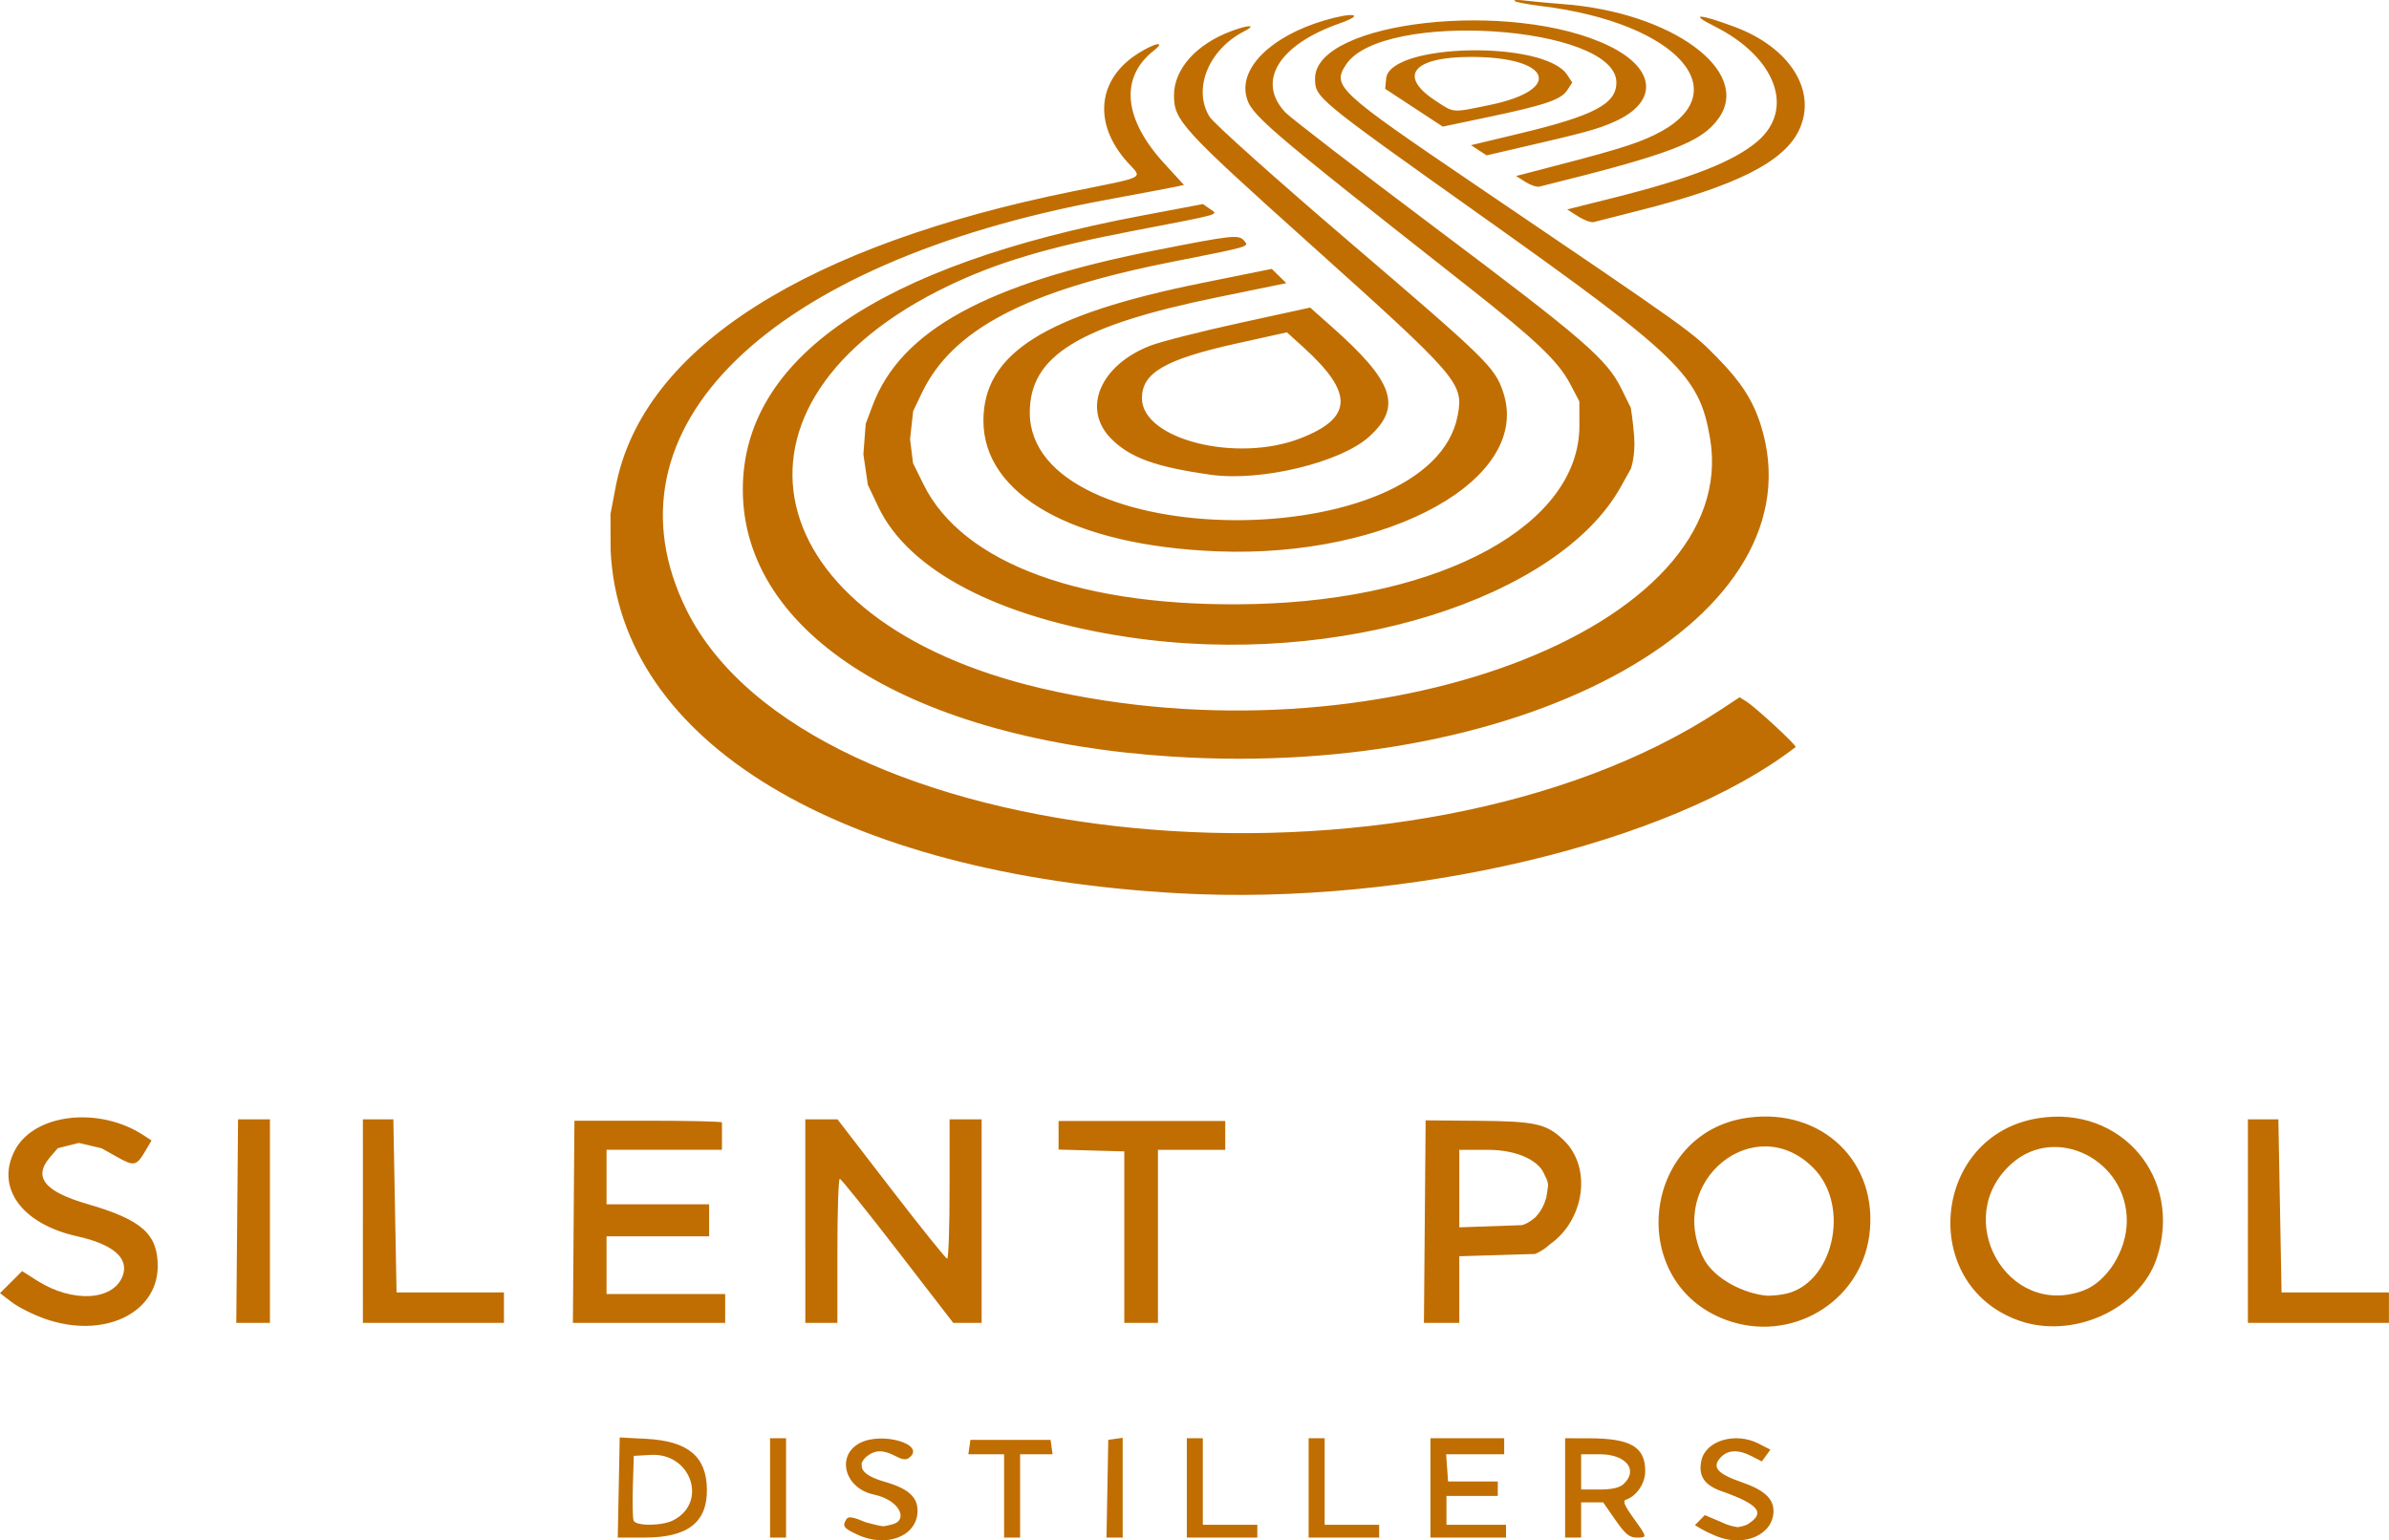 <?xml version="1.0" encoding="UTF-8" standalone="no"?>
<!-- Created with Inkscape (http://www.inkscape.org/) -->

<svg
   width="197.17mm"
   height="127.167mm"
   viewBox="0 0 197.17 127.167"
   version="1.1"
   id="svg5"
   xml:space="preserve"
   xmlns="http://www.w3.org/2000/svg"
   xmlns:svg="http://www.w3.org/2000/svg"><defs
     id="defs2" /><g
     id="layer1"
     transform="translate(-3.39,21.965)"><path
       style="fill:#c06e02;fill-opacity:1;stroke-width:0.265"
       d="m 74.155,104.729 c -1.153,-0.538 -1.271,-0.705 -0.907,-1.278 0.161,-0.254 0.529,-0.194 1.599,0.257 0,0 1.078,0.298 1.389,0.322 0.173,0.023 0.712,-0.133 0.712,-0.133 1.421,-0.265 0.836,-1.99 -1.458,-2.484 -2.406,-0.518 -3.117,-3.223 -1.118,-4.257 1.809,-0.935 5.404,0.103 4.101,1.185 -0.295,0.245 -0.554,0.223 -1.177,-0.1 -1.045,-0.54 -1.691,-0.522 -2.419,0.067 0,0 -0.236,0.192 -0.374,0.527 0.012,0.266 0.006,0.376 0.087,0.526 0.201,0.374 0.829,0.721 1.821,1.004 1.912,0.546 2.706,1.246 2.706,2.388 0,2.092 -2.543,3.104 -4.961,1.975 z m 70.974,0.156 c -0.437,-0.171 -1.032,-0.453 -1.323,-0.626 l -0.529,-0.316 0.407,-0.413 0.407,-0.413 1.394,0.589 c 0,0 0.586,0.312 1.325,0.404 0.439,-0.058 0.782,-0.214 0.782,-0.214 1.489,-0.923 1.109,-1.62 -2.149,-2.767 -1.405,-0.495 -1.908,-1.273 -1.632,-2.527 0.361,-1.644 2.816,-2.368 4.719,-1.391 l 0.976,0.501 -0.355,0.486 -0.355,0.486 -0.828,-0.428 c -1.118,-0.578 -1.995,-0.538 -2.588,0.117 -0.719,0.794 -0.254,1.33 1.759,2.026 1.832,0.634 2.621,1.348 2.621,2.37 0,1.931 -2.354,3.007 -4.63,2.116 z m -90.673,-4.047 0.079,-4.134 2.192,0.115 c 3.438,0.18 4.965,1.446 5.006,4.148 0.041,2.747 -1.574,4.003 -5.148,4.004 l -2.209,2.7e-4 0.079,-4.134 z m 4.507,2.701 c 2.874,-1.486 1.454,-5.585 -1.869,-5.394 l -1.395,0.08 -0.077,2.494 c -0.042,1.372 -0.016,2.651 0.058,2.844 0.182,0.473 2.352,0.458 3.282,-0.024 z m 7.981,-2.668 v -4.101 h 0.661 0.661 v 4.101 4.101 h -0.661 -0.661 z m 19.315,0.661 v -3.44 h -1.474 -1.474 l 0.085,-0.595 0.085,-0.595 h 3.307 3.307 l 0.085,0.595 0.085,0.595 h -1.341 -1.341 v 3.44 3.44 h -0.661 -0.661 z m 8.526,-0.595 0.073,-4.035 0.595,-0.085 0.595,-0.085 v 4.119 4.119 h -0.668 -0.668 z m 6.555,-0.066 v -4.101 h 0.661 0.661 v 3.572 3.572 h 2.249 2.249 v 0.529 0.529 h -2.91 -2.91 z m 10.054,0 v -4.101 h 0.661 0.661 v 3.572 3.572 h 2.249 2.249 v 0.529 0.529 h -2.91 -2.91 z m 10.054,0 v -4.101 h 3.043 3.043 v 0.661 0.661 h -2.396 -2.396 l 0.081,1.124 0.081,1.124 h 2.051 2.051 l -5.3e-4,0.595 -5.3e-4,0.595 h -2.117 -2.117 v 1.191 1.191 h 2.457 2.457 v 0.529 0.529 h -3.118 -3.118 v -4.101 z m 11.113,0 v -4.101 l 1.918,0.002 c 3.489,0.003 4.696,0.701 4.696,2.715 0,1.006 -0.716,2.064 -1.595,2.357 -0.28,0.093 -0.127,0.469 0.61,1.495 1.177,1.639 1.177,1.634 0.257,1.63 -0.581,-0.002 -0.93,-0.295 -1.736,-1.455 l -1.008,-1.452 h -0.91 -0.91 v 1.455 1.455 h -0.661 -0.661 z m 4.808,-0.306 c 1.275,-1.154 0.242,-2.473 -1.938,-2.473 h -1.546 v 1.455 1.455 h 1.501 c 1.025,0 1.654,-0.139 1.984,-0.438 z M 7.117,86.914 c -0.963,-0.337 -2.196,-0.952 -2.739,-1.366 l -0.988,-0.753 0.912,-0.912 0.912,-0.912 1.248,0.792 c 2.908,1.844 6.27,1.662 7.047,-0.381 0.558,-1.468 -0.756,-2.619 -3.748,-3.284 -4.575,-1.016 -6.751,-4.011 -5.151,-7.087 1.583,-3.042 6.94,-3.672 10.635,-1.251 l 0.651,0.427 -0.471,0.803 c -0.771,1.314 -0.949,1.357 -2.353,0.568 l -1.294,-0.726 -1.878,-0.442 -1.739,0.436 -0.639,0.742 c -1.424,1.654 -0.468,2.839 3.133,3.882 4.423,1.282 5.753,2.46 5.753,5.097 0,3.933 -4.497,6.046 -9.292,4.368 z m 138.711,0.081 c -8.301,-3.078 -6.966,-15.465 1.798,-16.684 6.157,-0.856 10.862,3.708 10.038,9.736 -0.758,5.542 -6.514,8.921 -11.836,6.948 z m 4.725,-2.107 c 4.104,-0.689 5.665,-7.269 2.485,-10.448 -4.824,-4.824 -12.136,1.109 -9.099,7.383 0.891,1.84 3.521,3.045 5.29,3.175 0.223,0.016 0.801,-0.022 1.323,-0.11 z m 19.445,2.161 c -8.334,-2.98 -7.13,-15.317 1.63,-16.703 6.848,-1.083 11.956,4.963 9.764,11.56 -1.405,4.23 -6.95,6.732 -11.395,5.143 z m 5.33,-2.47 c 1.959,-0.726 3.57,-3.285 3.592,-5.704 0.045,-5.063 -5.799,-8.03 -9.469,-4.807 -5.098,4.476 -0.419,12.846 5.877,10.512 z m -152.364,-5.735 0.073,-8.401 h 1.316 1.316 v 8.401 8.401 l -1.389,1.3e-4 -1.389,1.4e-4 z m 10.377,-1.3e-4 -5.29e-4,-8.401 h 1.257 1.257 l 0.132,7.144 0.132,7.144 h 4.432 4.432 l -1.91e-4,1.257 -9e-5,1.257 h -5.821 -5.821 l -5.3e-4,-8.401 z m 17.394,0.056 0.063,-8.345 h 6.089 c 3.349,0 6.089,0.064 6.089,0.143 v 1.201 1.058 h -4.763 -4.763 v 2.249 2.249 h 4.233 4.233 v 1.323 1.323 h -4.233 -4.233 v 2.381 2.381 h 4.895 4.895 v 1.191 1.191 l -6.284,9e-5 -6.284,9e-5 z m 19.119,-0.056 v -8.401 h 1.329 1.329 l 4.426,5.747 c 2.434,3.161 4.515,5.751 4.624,5.755 0.109,0.004 0.198,-2.582 0.198,-5.747 v -5.755 h 1.323 1.323 v 8.401 8.401 H 83.236 82.064 l -4.583,-5.941 c -2.521,-3.267 -4.672,-5.946 -4.781,-5.953 -0.109,-0.007 -0.198,2.667 -0.198,5.941 v 5.953 h -1.323 -1.323 z m 26.326,1.323 v -7.078 l -2.712,-0.075 -2.712,-0.075 v -1.181 -1.181 h 6.879 6.879 v 1.191 1.191 h -2.778 -2.778 v 7.144 7.144 l -1.389,9e-5 -1.389,1e-4 z m 24.801,-1.282 0.07,-8.36 4.336,0.037 c 4.706,0.04 5.614,0.241 7.008,1.549 2.453,2.302 1.742,6.679 -1.09,8.651 0,0 -0.481,0.484 -1.216,0.794 l -3.13,0.094 -3.13,0.094 v 2.75 2.75 h -1.459 -1.459 z m 9.154,-0.384 c 0.426,-0.472 0.677,-0.936 0.865,-1.562 0,0 0.142,-0.823 0.158,-1.052 -0.033,-0.49 -0.22,-0.659 -0.35,-0.985 -0.334,-0.835 -1.831,-1.943 -4.664,-1.944 l -2.315,-4.1e-4 v 3.2 3.2 l 2.58,-0.091 2.58,-0.091 c 0.539,-0.114 1.147,-0.674 1.147,-0.674 z m 58.781,0.343 -5.3e-4,-8.401 h 1.257 1.257 l 0.132,7.144 0.132,7.144 h 4.432 4.432 l -2.6e-4,1.257 -2.7e-4,1.257 h -5.821 -5.821 l -5.3e-4,-8.401 z M 100.679,51.78 C 72.65,50.226 54.509,39.275 53.787,23.473 l -0.013,-2.993 0.425,-2.236 C 56.419,6.579 70.269,-1.781 91.94,-6.17 c 6.197,-1.255 5.752,-1.019 4.513,-2.391 -2.865,-3.172 -2.517,-6.847 0.851,-8.983 1.404,-0.891 2.363,-1.072 1.317,-0.249 -2.828,2.224 -2.515,5.639 0.854,9.317 l 1.628,1.778 -0.609,0.136 c -0.335,0.075 -2.93,0.564 -5.766,1.088 C 66.737,-0.308 52.66,13.43 60.043,28.374 c 9.992,20.225 59.879,25.056 85.343,8.265 l 1.579,-1.041 0.568,0.357 c 0.768,0.482 4.188,3.649 4.053,3.753 -10.317,7.97 -32.029,13.118 -50.907,12.072 z m -0.529,-11.282 C 78.706,39.123 64.695,30.411 64.696,18.453 64.696,7.631 75.873,-0.055 97.575,-4.156 l 5.098,-0.963 0.571,0.4 c 0.717,0.502 1.179,0.371 -6.488,1.843 -6.834,1.313 -11.079,2.579 -15.085,4.502 -20.12,9.657 -15.976,27.692 7.634,33.228 27.5,6.448 57.913,-4.93 55.216,-20.658 -0.886,-5.167 -2.434,-6.669 -19.033,-18.462 -13.505,-9.595 -13.562,-9.642 -13.562,-11.219 0,-4.761 16.312,-6.565 24.274,-2.685 3.898,1.9 4.078,4.638 0.413,6.261 -1.416,0.627 -2.397,0.893 -8.415,2.28 l -2.117,0.488 -0.643,-0.42 -0.643,-0.42 3.95,-0.946 c 6.2,-1.484 8.051,-2.455 8.051,-4.223 0,-4.733 -19.344,-6.017 -22.316,-1.481 -1.163,1.776 -0.717,2.192 10.542,9.832 18.273,12.398 17.964,12.177 20.185,14.449 1.903,1.948 2.875,3.47 3.515,5.51 4.928,15.706 -19.094,29.226 -48.57,27.336 z m -3.759,-9.881 c -10.615,-1.607 -18.027,-5.49 -20.518,-10.749 l -0.858,-1.812 -0.368,-2.514 0.192,-2.514 0.568,-1.515 c 2.311,-6.167 9.363,-10.049 23.238,-12.792 6.535,-1.292 6.99,-1.341 7.441,-0.797 0.401,0.483 0.546,0.441 -5.995,1.735 C 88.072,2.037 81.978,5.235 79.469,10.482 l -0.712,1.488 -0.258,2.317 0.245,1.981 0.859,1.745 c 3.25,6.602 13.263,10.229 27.293,9.888 15.594,-0.379 26.867,-6.569 26.847,-14.741 l -0.005,-1.984 -0.718,-1.374 c -1.012,-1.938 -2.774,-3.621 -8.529,-8.151 -16.949,-13.34 -17.91,-14.168 -18.252,-15.722 -0.521,-2.372 2.137,-4.926 6.46,-6.209 2.385,-0.708 3.432,-0.517 1.285,0.234 -5.063,1.77 -6.917,4.793 -4.513,7.358 0.403,0.43 5.972,4.717 12.374,9.525 12.334,9.263 14.167,10.851 15.38,13.32 l 0.76,1.548 c 0,0 0.168,0.983 0.28,2.381 0.112,1.622 -0.28,2.661 -0.28,2.661 l -0.856,1.528 c -5.074,9.055 -23.051,15.018 -40.738,12.341 z m 7.463,-7.066 c -11.83,-0.46 -19.302,-4.636 -19.3,-10.786 0.002,-5.559 5.065,-8.748 18.052,-11.371 l 5.745,-1.161 0.601,0.589 0.601,0.589 -5.628,1.153 c -11.519,2.36 -15.563,4.846 -15.544,9.557 0.047,11.677 33.127,11.874 35.316,0.211 0.5,-2.667 0.145,-3.079 -12.314,-14.265 -10.46,-9.391 -11.101,-10.093 -11.101,-12.157 0,-2.168 1.825,-4.219 4.718,-5.302 1.481,-0.554 2.152,-0.541 1.059,0.02 -2.929,1.504 -4.247,4.769 -2.842,7.043 0.336,0.543 5.389,5.067 11.5,10.297 11.389,9.745 12.026,10.366 12.721,12.406 2.438,7.155 -9.333,13.732 -23.585,13.178 z m -0.529,-6.321 c -4.584,-0.644 -6.712,-1.422 -8.265,-3.018 -2.386,-2.453 -0.851,-6.042 3.267,-7.639 0.857,-0.332 4.176,-1.176 7.375,-1.875 l 5.816,-1.271 1.782,1.58 c 5.139,4.556 5.833,6.6 3.086,9.082 -2.364,2.136 -8.948,3.72 -13.061,3.141 z m 7.358,-2.997 c 4.379,-1.689 4.455,-3.746 0.277,-7.531 l -1.36,-1.232 -4.152,0.922 c -5.901,1.311 -7.812,2.417 -7.812,4.52 0,3.384 7.76,5.36 13.047,3.321 z m 22.957,-18.331 -0.905,-0.577 3.816,-0.958 c 6.35,-1.594 9.88,-2.974 11.854,-4.636 3.167,-2.665 1.561,-6.993 -3.541,-9.541 -2.132,-1.065 -1.23,-1.028 1.706,0.07 4.536,1.696 6.784,5.253 5.335,8.442 -1.221,2.687 -5.217,4.703 -13.392,6.753 -1.746,0.438 -3.354,0.848 -3.572,0.91 -0.218,0.063 -0.804,-0.146 -1.302,-0.464 z m -4.358,-2.851 -0.765,-0.487 1.03,-0.265 c 6.973,-1.797 8.713,-2.319 10.347,-3.103 7.132,-3.423 2.05,-9.264 -9.272,-10.658 -1.139,-0.14 -2.147,-0.33 -2.239,-0.422 -0.092,-0.092 0.304,-0.107 0.881,-0.033 0.577,0.074 1.98,0.204 3.12,0.29 8.99,0.673 15.62,5.539 12.849,9.43 -1.413,1.984 -3.953,2.953 -14.788,5.638 -0.218,0.054 -0.741,-0.121 -1.162,-0.388 z m -9.195,-6.123 -2.376,-1.56 0.083,-0.854 c 0.281,-2.914 13.057,-3.173 14.938,-0.303 l 0.419,0.639 -0.417,0.637 c -0.513,0.782 -1.849,1.234 -6.611,2.233 l -3.66,0.768 z m 6.229,-0.22 c 6.151,-1.266 5.111,-3.974 -1.526,-3.974 -4.776,0 -6.052,1.56 -2.945,3.602 1.586,1.042 1.323,1.02 4.471,0.372 z"
       id="path1909" /></g></svg>

